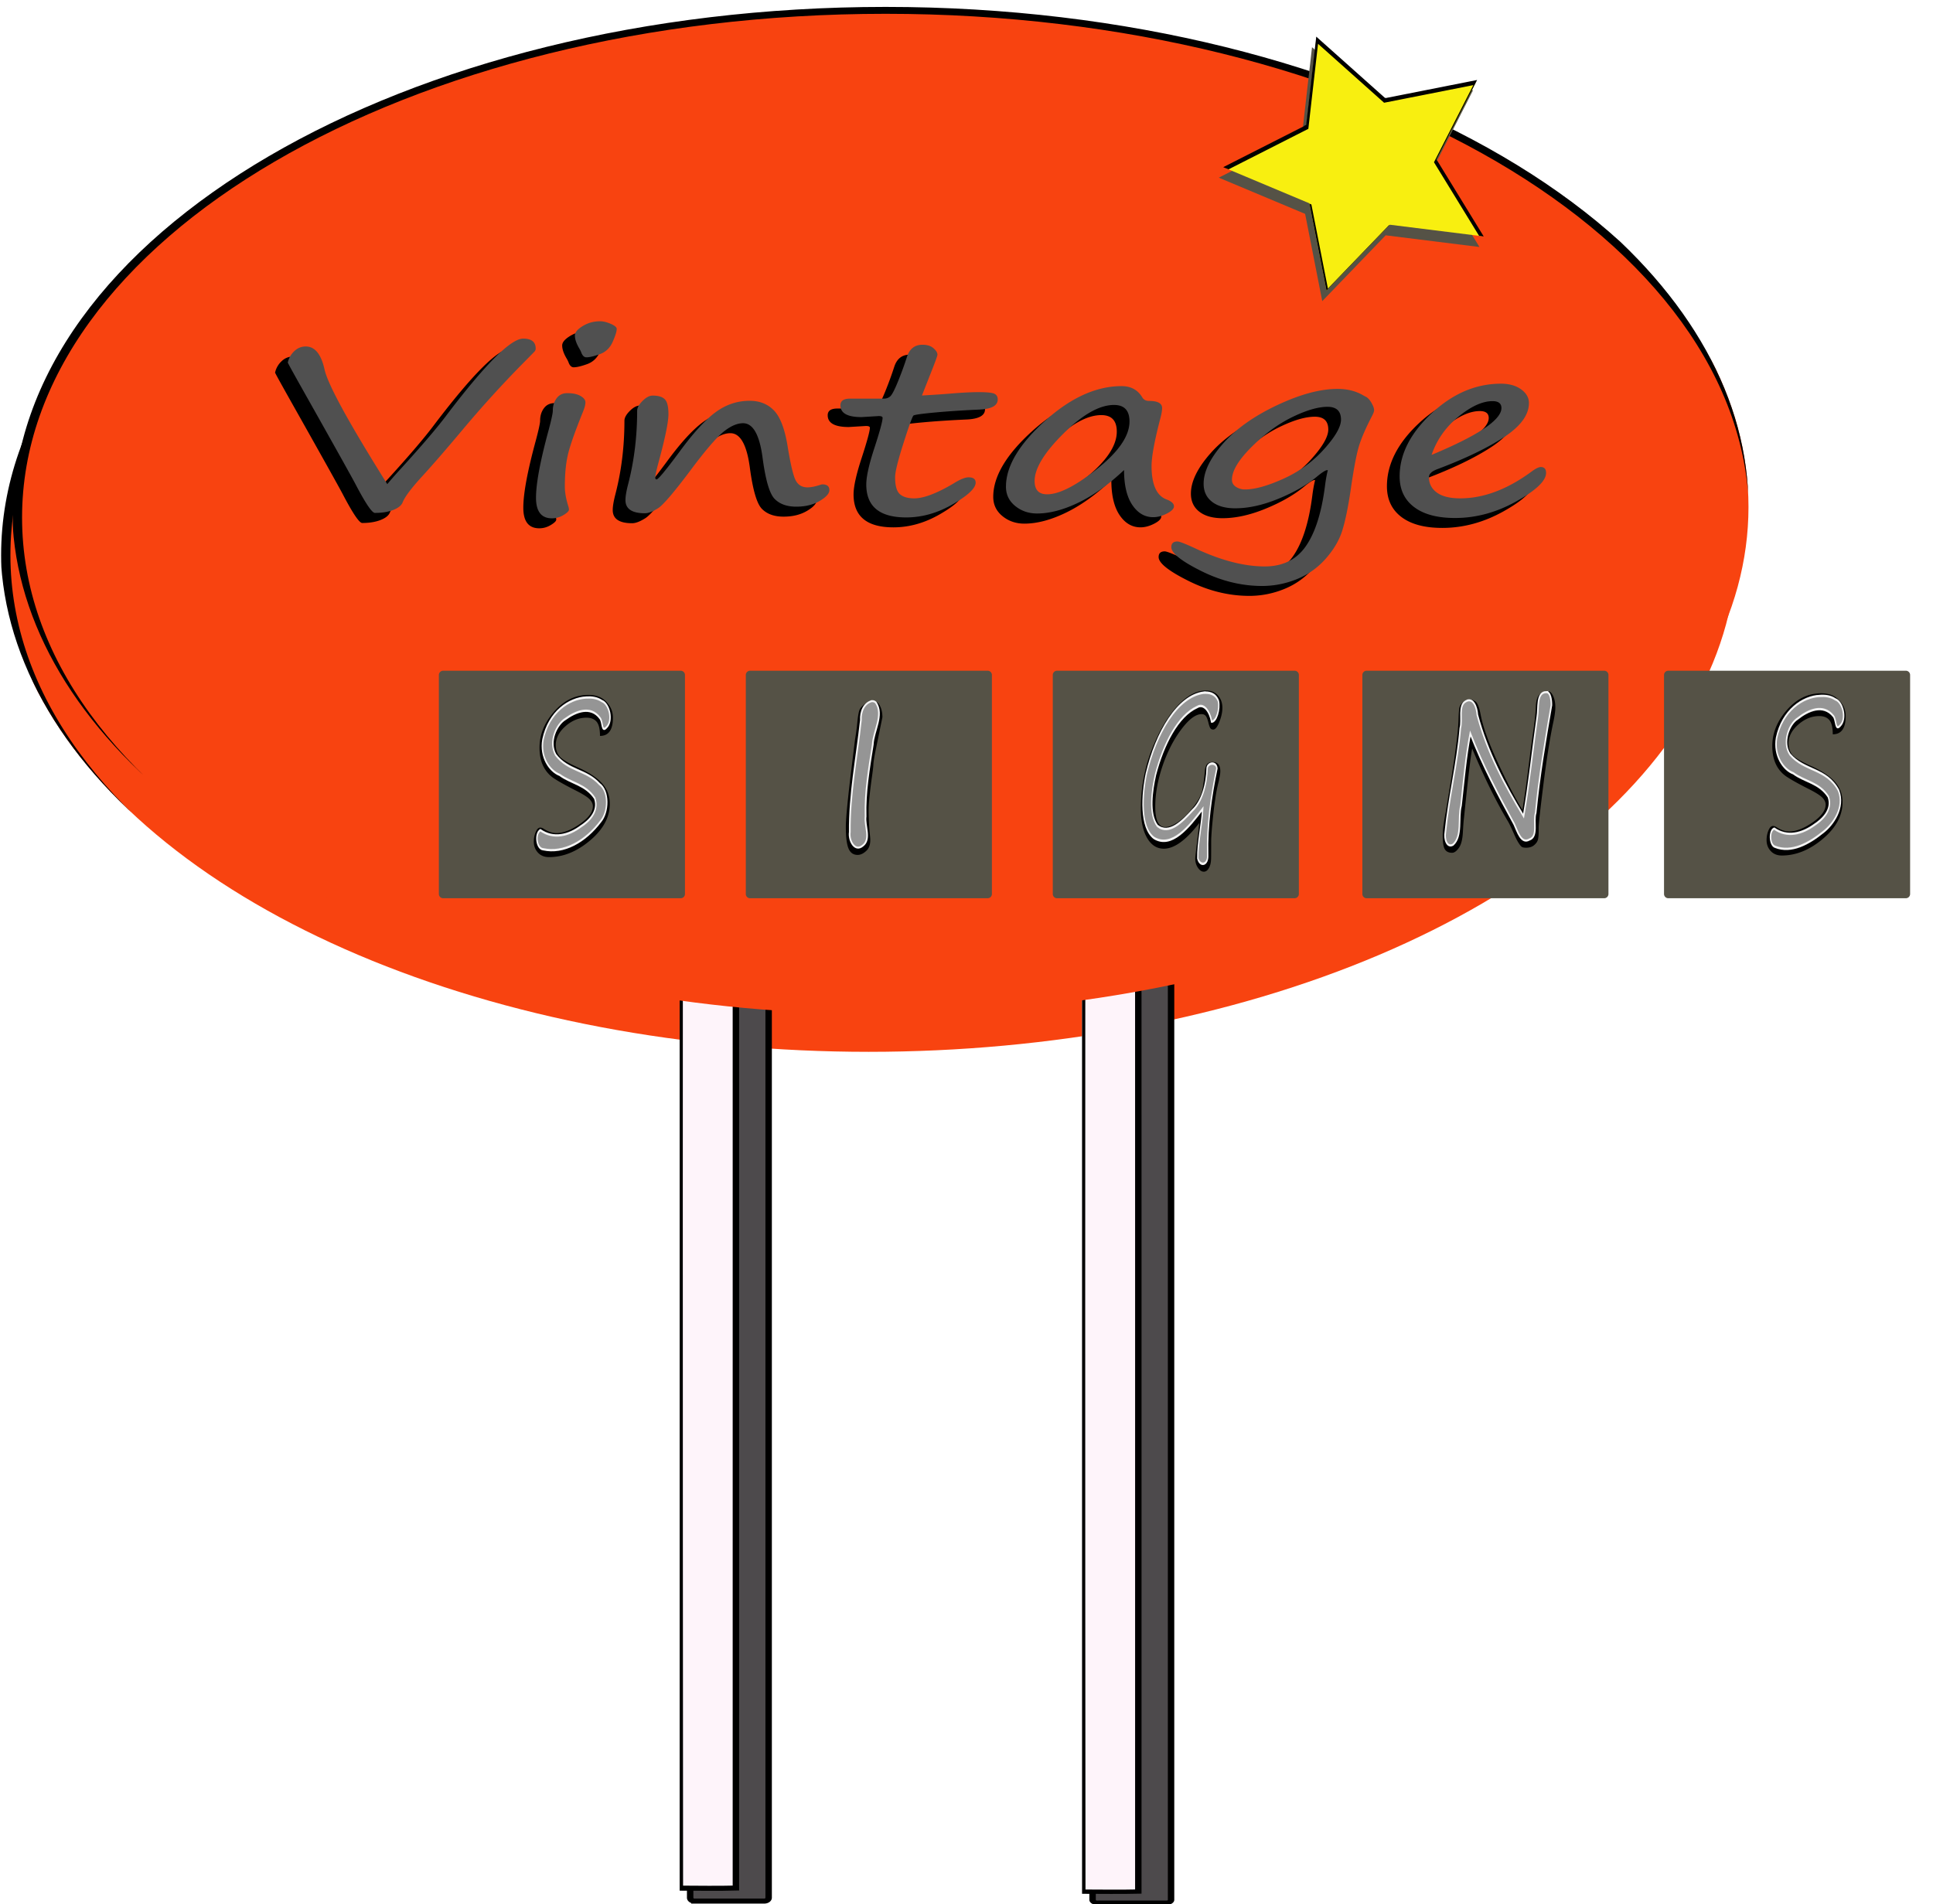 <svg xmlns="http://www.w3.org/2000/svg" viewBox="0 0 547.88 539.86"><defs><filter id="d" height="1.065" width="3.041" color-interpolation-filters="sRGB" y="-.032" x="-1.02"><feGaussianBlur stdDeviation="12.996"/></filter><filter id="b" color-interpolation-filters="sRGB"><feGaussianBlur stdDeviation="13.113"/></filter><filter id="j" height="1.264" width="1.042" color-interpolation-filters="sRGB" y="-.132" x="-.021"><feGaussianBlur stdDeviation="7.075"/></filter><filter id="h" color-interpolation-filters="sRGB"><feGaussianBlur stdDeviation="4.984"/></filter><filter id="g" color-interpolation-filters="sRGB"><feGaussianBlur stdDeviation="3.807"/></filter><filter id="e" color-interpolation-filters="sRGB"><feGaussianBlur stdDeviation="4.442"/></filter><clipPath id="c" clipPathUnits="userSpaceOnUse"><rect ry="2.309" height="977.14" width="42.374" y="90.219" x="-435.84" stroke="#000" stroke-width="3.469" fill="#4d4a4c"/></clipPath><clipPath id="a" clipPathUnits="userSpaceOnUse"><path d="M397.163 43.282a468.71 368.71 0 11-937.42 0 468.71 368.71 0 11937.42 0z" stroke="#000" stroke-width="5.015" fill="#f84310"/></clipPath><clipPath id="i" clipPathUnits="userSpaceOnUse"/><clipPath id="f" clipPathUnits="userSpaceOnUse"><path d="M-101.43-173.746l-103.02-13.687-69.681 77.11-18.819-102.21-94.868-42.442 91.394-49.483 11.049-103.34 75.304 71.629 101.7-21.426-44.853 93.753z" stroke="#000" stroke-width="5.015" fill="#f8ef10"/></clipPath></defs><path d="M400.02 50.982c0 203.63-209.85 368.71-468.71 368.71S-537.4 254.612-537.4 50.982s209.85-368.71 468.71-368.71 468.71 165.08 468.71 368.71z" transform="matrix(.525 0 0 .39 283.77 137.51)" clip-path="url(#a)" filter="url(#b)" stroke="#000" stroke-width="5.015" fill="#f84310"/><g stroke="#000" stroke-width="3.469"><path d="M-344.96 90.219h37.757c1.28 0 2.309 1.03 2.309 2.309v972.53c0 1.279-1.03 2.309-2.309 2.309h-37.757a2.304 2.304 0 01-2.309-2.31V92.528c0-1.278 1.03-2.308 2.309-2.308z" fill="#4d4a4c" transform="matrix(.525 0 0 .411 377.931 100.25)"/><path d="M-433.91 95.656c-3.789 1.562-1.234 7.412-1.782 10.594-.241 318.35-.242 636.71-.03 955.06 10.082.01 20.17.31 30.25-.062-.035-321.67.084-643.33-.094-965-9.43-.36-19.043.562-28.344-.594z" clip-path="url(#c)" transform="matrix(.525 0 0 .411 421.452 99.077)" filter="url(#d)" fill="#fef4fa"/></g><g stroke="#000" stroke-width="3.469"><path d="M-344.96 90.219h37.757c1.28 0 2.309 1.03 2.309 2.309v972.53c0 1.279-1.03 2.309-2.309 2.309h-37.757a2.304 2.304 0 01-2.309-2.31V92.528c0-1.278 1.03-2.308 2.309-2.308z" fill="#4d4a4c" transform="matrix(.525 0 0 .351 491.99 164.75)"/><path d="M-433.91 95.656c-3.789 1.562-1.234 7.412-1.782 10.594-.241 318.35-.242 636.71-.03 955.06 10.082.01 20.17.31 30.25-.062-.035-321.67.084-643.33-.094-965-9.43-.36-19.043.562-28.344-.594z" clip-path="url(#c)" transform="matrix(.525 0 0 .351 535.51 163.748)" filter="url(#d)" fill="#fef4fa"/></g><path d="M400.02 50.982c0 203.63-209.85 368.71-468.71 368.71S-537.4 254.612-537.4 50.982s209.85-368.71 468.71-368.71 468.71 165.08 468.71 368.71z" transform="matrix(.525 0 0 .39 287.071 126.85)" clip-path="url(#a)" filter="url(#b)" stroke="#000" stroke-width="5.015" fill="#f84310"/><path d="M77.966 105.632a6.269 6.269 0 011.82-3.21c.934-.896 2.024-1.344 3.269-1.344 2.583 0 4.357 2.162 5.322 6.488.903 4.216 6.832 15.062 17.789 32.536a115.536 115.536 0 013.828-4.357c6.194-6.794 10.63-12.004 13.306-15.63 10.8-14.176 17.929-21.265 21.383-21.265 2.366 0 3.548.939 3.548 2.817 0 .328-.116.618-.35.869-.233.251-1.268 1.305-3.105 3.162a315.138 315.138 0 00-17.554 19.332c-4.42 5.264-8.077 9.48-10.972 12.648-3.237 3.517-5.151 6.061-5.743 7.634-.373.874-1.276 1.584-2.707 2.13-1.432.546-3.144.82-5.136.82-.84 0-2.724-2.808-5.65-8.422-1.307-2.447-5.68-10.278-13.118-23.493-3.953-7.012-5.93-10.584-5.93-10.715zM162.611 104.124c-.654 0-1.152-.491-1.494-1.474a8.016 8.016 0 00-.514-1.016c-.84-1.42-1.26-2.654-1.26-3.703 0-.873.74-1.763 2.218-2.67 1.478-.906 3.12-1.36 4.925-1.36.903 0 1.914.246 3.035.737 1.12.492 1.68.967 1.68 1.426 0 .72-.38 1.944-1.143 3.67-.763 1.725-1.977 2.889-3.642 3.49-1.665.6-2.933.9-3.805.9zm-6.116 36.6c0 1.66.327 3.528.98 5.603.125.394.187.721.187.983 0 .394-.513.902-1.54 1.524-1.028.623-2.117.934-3.269.934-3.019 0-4.528-1.944-4.528-5.833 0-4.019 1.182-10.375 3.548-19.07.809-3.036 1.214-4.903 1.214-5.603 0-1.376.358-2.55 1.074-3.522.715-.972 1.727-1.458 3.034-1.458 1.588 0 2.84.268 3.759.803.918.535 1.377 1.13 1.377 1.785 0 .656-.218 1.519-.654 2.59-2.334 5.766-3.781 9.895-4.342 12.385-.56 2.49-.84 5.45-.84 8.879zM207.006 122.806c-1.619 0-3.385.743-5.3 2.229-1.913 1.485-4.831 4.816-8.753 9.993-5.167 6.947-8.505 10.9-10.015 11.861-1.51.961-2.762 1.442-3.758 1.442-3.673 0-5.51-1.245-5.51-3.735 0-1.049.25-2.534.748-4.457 1.712-6.597 2.568-13.554 2.568-20.872 0-.83.506-1.753 1.517-2.768 1.012-1.016 1.969-1.524 2.871-1.524 1.619 0 2.77.35 3.455 1.048.685.7 1.027 2.109 1.027 4.227 0 2.207-.933 6.75-2.8 13.632-.623 2.271-.935 3.713-.935 4.325 0 .35.125.524.374.524.467 0 2.63-2.61 6.49-7.831 3.89-5.308 7.298-9.044 10.224-11.206 2.926-2.163 6.148-3.244 9.665-3.244 2.801 0 5.081.896 6.84 2.687s3.042 5.057 3.851 9.797c.872 5.395 1.658 8.754 2.358 10.075.7 1.322 1.813 1.983 3.338 1.983.965 0 2.179-.24 3.642-.721.249-.087.436-.131.56-.131 1.338 0 2.008.546 2.008 1.638 0 .961-.919 1.983-2.755 3.064-1.836 1.081-4.046 1.622-6.63 1.622-2.645 0-4.692-.737-6.139-2.212-1.447-1.474-2.591-5.412-3.432-11.812-.871-6.423-2.707-9.634-5.509-9.634zM257.71 114.931c3.205-.174 6.225-.382 9.057-.622 2.801-.218 5.136-.328 7.003-.328 2.366 0 3.86.153 4.482.459.623.306.934.841.934 1.606 0 1.769-1.758 2.73-5.276 2.883-4.513.197-8.668.47-12.465.82-3.798.349-5.844.638-6.14.868-.296.229-1.237 2.828-2.824 7.798s-2.382 8.197-2.382 9.683c0 2.403.452 4.003 1.354 4.8.903.797 2.257 1.196 4.062 1.196 2.677 0 6.397-1.409 11.159-4.227 1.836-1.158 3.252-1.736 4.248-1.736 1.339 0 2.008.502 2.008 1.507 0 1.573-2.155 3.61-6.466 6.11-4.311 2.502-8.723 3.753-13.236 3.753-7.532 0-11.298-3.113-11.298-9.339 0-2.25.778-5.734 2.334-10.453 1.525-4.696 2.288-7.514 2.288-8.454 0-.327-.374-.491-1.12-.491l-4.856.295c-3.985 0-5.977-1.114-5.977-3.342 0-1.267.919-1.9 2.755-1.9h9.618c.653 0 1.23-.208 1.727-.623.498-.415 1.23-1.808 2.194-4.178a100.4 100.4 0 002.568-7.029c.747-2.293 2.21-3.44 4.389-3.44 1.338 0 2.381.328 3.128.983.747.655 1.12 1.267 1.12 1.835 0 .306-.56 1.868-1.68 4.686zM314.996 136.127c-4.358 4.107-8.669 7.187-12.933 9.24-4.264 2.054-8.17 3.08-11.718 3.08-2.397 0-4.467-.71-6.21-2.13-1.743-1.42-2.614-3.243-2.614-5.472 0-5.745 3.657-11.932 10.971-18.562 7.315-6.63 14.582-9.944 21.803-9.945 2.615 0 4.56 1.049 5.836 3.146.405.699 1.043 1.048 1.914 1.048 2.49 0 3.735.678 3.735 2.032 0 .677-.155 1.605-.466 2.785-1.681 6.444-2.522 10.988-2.522 13.631 0 5.287 1.432 8.454 4.296 9.502 1.369.524 2.054 1.169 2.054 1.933 0 .678-.67 1.36-2.008 2.048s-2.63 1.032-3.875 1.032c-2.397 0-4.373-1.157-5.93-3.473-1.555-2.315-2.334-5.614-2.334-9.895zm-2.848-18.448c-4.109 0-8.886 2.704-14.333 8.11-5.447 5.407-8.17 9.89-8.17 13.451 0 2.512 1.183 3.768 3.548 3.768 3.424 0 8.17-2.424 14.24-7.274 6.069-4.85 9.104-9.306 9.104-13.369 0-3.124-1.463-4.685-4.389-4.686zM372.749 136.127c-.374-.197-1.416.415-3.128 1.835-2.833 2.337-6.451 4.412-10.855 6.225-4.405 1.813-8.49 2.72-12.256 2.72-2.801 0-4.996-.617-6.583-1.851s-2.381-2.944-2.381-5.128c0-3.386 1.82-7.16 5.462-11.32 3.642-4.162 8.739-7.794 15.29-10.896 6.552-3.102 12.287-4.653 17.205-4.653 2.584 0 4.856.524 6.817 1.573.467.262.871.48 1.214.655.56.284 1.089.858 1.587 1.72.498.863.747 1.557.747 2.081 0 .328-.171.83-.514 1.507-1.898 3.627-3.19 6.63-3.875 9.011-.684 2.381-1.431 6.39-2.24 12.026-.748 5.067-1.557 8.967-2.428 11.697-.872 2.73-2.444 5.374-4.716 7.93-2.272 2.556-4.996 4.472-8.17 5.75s-6.443 1.917-9.805 1.917c-5.82 0-11.563-1.409-17.227-4.227-5.665-2.818-8.497-5.079-8.497-6.782 0-1.07.575-1.606 1.727-1.606.56 0 2.225.644 4.996 1.933 7.314 3.43 13.897 5.145 19.748 5.145 5.105 0 8.988-1.912 11.649-5.735s4.474-9.535 5.44-17.137c.217-1.726.482-3.19.793-4.39zm-.094-17.99c-2.645 0-5.952.962-9.92 2.884-3.97 1.922-7.821 4.74-11.556 8.454-3.735 3.713-5.603 6.826-5.603 9.338 0 .852.382 1.524 1.144 2.016.763.491 1.611.737 2.545.737 2.77 0 6.388-1.005 10.855-3.015 4.466-2.01 8.31-4.8 11.532-8.372 3.221-3.571 4.832-6.373 4.832-8.404 0-2.425-1.276-3.637-3.828-3.637zM434.611 136.88c0 2.229-2.809 4.916-8.427 8.061-5.618 3.146-11.415 4.719-17.391 4.719-5.011 0-8.879-1.038-11.602-3.113-2.724-2.075-4.085-4.97-4.085-8.683 0-6.248 3.003-12.19 9.01-17.825 6.008-5.636 12.575-8.454 19.702-8.454 2.335 0 4.241.535 5.72 1.605 1.478 1.07 2.217 2.36 2.217 3.867 0 3.364-2.35 6.586-7.05 9.666-4.7 3.08-10.987 6.105-18.861 9.076-1.619.59-2.428 1.354-2.428 2.294 0 1.813.747 3.266 2.241 4.358s3.704 1.638 6.63 1.638c6.692 0 13.523-2.6 20.496-7.798 1.027-.721 1.805-1.082 2.334-1.082.996 0 1.494.557 1.494 1.671zm-32.448-5.11c13.197-5.506 19.796-9.929 19.796-13.27 0-1.311-.84-1.967-2.521-1.967-2.864 0-6.093 1.475-9.688 4.424s-6.124 6.553-7.587 10.813z"/><path d="M-101.43-170.65l-103.02-13.687-69.681 77.11-18.819-102.21-94.868-42.442 91.394-49.483 11.049-103.34 75.304 71.629 101.7-21.426-44.853 93.753z" transform="matrix(.258 0 0 .242 445.5 111.32)" filter="url(#e)" fill="#555246"/><path d="M-101.43-170.65l-103.02-13.687-69.681 77.11-18.819-102.21-94.868-42.442 91.394-49.483 11.049-103.34 75.304 71.629 101.7-21.426-44.853 93.753z" clip-path="url(#f)" transform="matrix(.258 0 0 .242 446.7 109.07)" filter="url(#g)" stroke="#000" stroke-width="5.015" fill="#f8ef10"/><path d="M81.57 102.78a6.27 6.27 0 011.82-3.211c.935-.896 2.024-1.344 3.269-1.344 2.583 0 4.357 2.163 5.322 6.488.903 4.216 6.832 15.062 17.787 32.537a115.535 115.535 0 013.828-4.358c6.194-6.794 10.63-12.003 13.306-15.63 10.8-14.177 17.927-21.266 21.382-21.266 2.366 0 3.548.94 3.549 2.818 0 .328-.117.617-.35.868-.234.252-1.269 1.306-3.105 3.162a315.274 315.274 0 00-17.554 19.332c-4.42 5.265-8.077 9.48-10.971 12.648-3.237 3.517-5.151 6.062-5.743 7.635-.373.874-1.276 1.584-2.707 2.13-1.432.546-3.144.819-5.136.819-.84 0-2.723-2.807-5.649-8.421-1.307-2.447-5.68-10.278-13.119-23.494-3.953-7.012-5.93-10.584-5.93-10.715zM166.21 101.3c-.654 0-1.152-.492-1.494-1.475a8.024 8.024 0 00-.514-1.015c-.84-1.42-1.26-2.654-1.26-3.703 0-.874.74-1.764 2.218-2.67 1.478-.907 3.12-1.36 4.925-1.36.903 0 1.914.245 3.035.737 1.12.492 1.68.967 1.68 1.425 0 .721-.381 1.945-1.144 3.67-.762 1.726-1.976 2.89-3.641 3.49-1.665.6-2.934.9-3.805.9zm-6.116 36.6c0 1.66.327 3.528.98 5.603.125.393.187.72.187.983 0 .393-.513.901-1.54 1.524-1.027.622-2.117.934-3.268.934-3.02 0-4.529-1.945-4.529-5.833 0-4.02 1.183-10.376 3.548-19.07.81-3.036 1.214-4.904 1.214-5.603 0-1.376.358-2.55 1.074-3.522.716-.973 1.727-1.458 3.034-1.459 1.588 0 2.84.268 3.759.803.918.535 1.377 1.13 1.377 1.786 0 .655-.218 1.518-.654 2.589-2.334 5.767-3.781 9.895-4.342 12.386-.56 2.49-.84 5.45-.84 8.88zM210.61 119.98c-1.619 0-3.385.743-5.299 2.228-1.914 1.486-4.832 4.817-8.754 9.994-5.166 6.947-8.504 10.9-10.014 11.862-1.51.961-2.762 1.442-3.758 1.442-3.672 0-5.509-1.245-5.509-3.736 0-1.048.25-2.534.747-4.456 1.712-6.597 2.568-13.555 2.568-20.872 0-.83.506-1.753 1.517-2.769 1.012-1.015 1.969-1.523 2.871-1.523 1.619 0 2.77.35 3.455 1.048.685.7 1.027 2.108 1.027 4.227 0 2.207-.933 6.75-2.8 13.631-.623 2.272-.935 3.714-.935 4.325 0 .35.125.525.374.525.467 0 2.63-2.61 6.49-7.832 3.89-5.308 7.298-9.043 10.223-11.206 2.926-2.162 6.147-3.243 9.664-3.244 2.802 0 5.081.896 6.84 2.687 1.758 1.792 3.042 5.057 3.852 9.798.871 5.395 1.657 8.754 2.357 10.076.7 1.321 1.813 1.982 3.338 1.982.965 0 2.179-.24 3.642-.72.249-.088.436-.132.56-.132 1.338 0 2.007.546 2.008 1.638 0 .962-.919 1.983-2.755 3.064-1.836 1.081-4.046 1.622-6.63 1.622-2.645 0-4.691-.737-6.139-2.212-1.447-1.474-2.59-5.412-3.43-11.812-.872-6.422-2.709-9.633-5.51-9.633zM261.314 112.12c3.206-.175 6.225-.382 9.057-.623 2.801-.218 5.136-.327 7.003-.327 2.365 0 3.86.153 4.482.458.622.306.934.842.934 1.606 0 1.77-1.759 2.73-5.276 2.883-4.513.197-8.668.47-12.465.82-3.797.35-5.843.639-6.14.868-.295.23-1.236 2.829-2.824 7.798-1.587 4.97-2.38 8.198-2.38 9.683 0 2.403.45 4.003 1.353 4.8.903.798 2.257 1.196 4.062 1.196 2.677 0 6.396-1.409 11.158-4.227 1.836-1.157 3.252-1.736 4.248-1.736 1.339 0 2.008.502 2.008 1.507 0 1.573-2.155 3.61-6.466 6.111-4.31 2.501-8.723 3.752-13.236 3.752-7.532 0-11.298-3.113-11.298-9.339 0-2.25.778-5.734 2.334-10.453 1.525-4.696 2.288-7.514 2.288-8.453 0-.328-.374-.492-1.12-.492l-4.856.295c-3.984 0-5.976-1.114-5.976-3.342 0-1.267.918-1.9 2.755-1.9h9.617c.654 0 1.23-.208 1.727-.623.498-.415 1.23-1.808 2.195-4.178.965-2.37 1.82-4.713 2.567-7.029.747-2.293 2.21-3.44 4.389-3.44 1.338 0 2.38.328 3.128.983.747.655 1.12 1.267 1.12 1.835 0 .306-.56 1.868-1.68 4.686zM318.598 133.25c-4.358 4.107-8.669 7.187-12.932 9.24-4.264 2.054-8.17 3.08-11.718 3.08-2.397 0-4.467-.71-6.21-2.13-1.743-1.42-2.614-3.243-2.614-5.472 0-5.745 3.657-11.933 10.97-18.562 7.315-6.63 14.583-9.944 21.803-9.944 2.614 0 4.56 1.048 5.836 3.145.404.7 1.042 1.049 1.914 1.049 2.49 0 3.735.677 3.735 2.031 0 .678-.156 1.606-.467 2.786-1.681 6.444-2.521 10.988-2.521 13.63 0 5.287 1.431 8.454 4.295 9.503 1.37.524 2.054 1.169 2.054 1.933 0 .677-.67 1.36-2.007 2.048-1.339.688-2.63 1.032-3.875 1.032-2.397 0-4.373-1.157-5.93-3.473-1.556-2.315-2.334-5.614-2.334-9.895zm-2.848-18.448c-4.109 0-8.886 2.703-14.333 8.11-5.447 5.406-8.17 9.89-8.17 13.45 0 2.513 1.182 3.769 3.548 3.769 3.423 0 8.17-2.425 14.239-7.274 6.069-4.85 9.104-9.306 9.104-13.37 0-3.123-1.463-4.685-4.389-4.685zM376.349 133.32c-.374-.197-1.416.415-3.128 1.835-2.832 2.337-6.45 4.413-10.855 6.226-4.404 1.813-8.49 2.72-12.255 2.72-2.801 0-4.995-.618-6.583-1.852-1.587-1.234-2.38-2.944-2.38-5.128 0-3.386 1.82-7.16 5.462-11.321 3.641-4.161 8.738-7.793 15.29-10.895 6.551-3.102 12.286-4.653 17.204-4.653 2.583 0 4.855.524 6.816 1.573.467.262.871.48 1.214.655.56.284 1.089.858 1.587 1.72.498.863.747 1.557.747 2.081 0 .328-.171.83-.514 1.507-1.898 3.627-3.19 6.63-3.875 9.011-.685 2.381-1.432 6.39-2.24 12.025-.748 5.068-1.557 8.967-2.428 11.698-.872 2.73-2.444 5.374-4.716 7.93a21.562 21.562 0 01-8.17 5.75c-3.174 1.278-6.442 1.917-9.804 1.917-5.82 0-11.563-1.409-17.227-4.227-5.664-2.818-8.497-5.079-8.497-6.782 0-1.07.576-1.606 1.728-1.606.56 0 2.225.644 4.995 1.933 7.314 3.43 13.897 5.145 19.748 5.145 5.104 0 8.987-1.912 11.648-5.735 2.661-3.822 4.474-9.535 5.439-17.137.218-1.725.482-3.189.794-4.39zm-.093-17.989c-2.646 0-5.953.961-9.921 2.883-3.969 1.923-7.82 4.74-11.555 8.454-3.735 3.714-5.603 6.827-5.603 9.339 0 .852.382 1.523 1.144 2.015.763.492 1.61.737 2.545.737 2.77 0 6.388-1.005 10.855-3.014 4.466-2.01 8.31-4.8 11.532-8.372 3.22-3.572 4.832-6.373 4.832-8.405 0-2.425-1.276-3.637-3.829-3.637zM438.21 134.07c0 2.228-2.809 4.915-8.427 8.06-5.618 3.146-11.415 4.719-17.39 4.719-5.012 0-8.88-1.038-11.603-3.113-2.723-2.075-4.085-4.97-4.085-8.683 0-6.248 3.004-12.19 9.01-17.825 6.007-5.636 12.575-8.454 19.703-8.454 2.334 0 4.24.535 5.719 1.606 1.478 1.07 2.217 2.359 2.217 3.866 0 3.364-2.35 6.586-7.05 9.666-4.7 3.08-10.986 6.106-18.86 9.077-1.619.59-2.428 1.354-2.428 2.293 0 1.813.747 3.266 2.24 4.358 1.495 1.092 3.705 1.638 6.63 1.638 6.692 0 13.523-2.599 20.495-7.798 1.027-.72 1.805-1.081 2.335-1.081.995 0 1.493.557 1.494 1.67zm-32.447-5.112c13.197-5.504 19.795-9.928 19.795-13.27 0-1.311-.84-1.967-2.521-1.967-2.863 0-6.093 1.475-9.687 4.424-3.595 2.949-6.124 6.553-7.587 10.813z" fill="#505050"/><g><g transform="translate(123.709 -133.219) scale(.525)" filter="url(#h)" fill="#555246"><path d="M3.61 615.931h128.24c1.28 0 2.309 1.03 2.309 2.309v118.24c0 1.279-1.03 2.309-2.309 2.309H3.61a2.304 2.304 0 01-2.309-2.31V618.24c0-1.278 1.03-2.308 2.309-2.308zM169.32 615.93h128.24c1.28 0 2.309 1.03 2.309 2.309v118.24c0 1.279-1.03 2.309-2.309 2.309H169.32a2.304 2.304 0 01-2.309-2.31v-118.24c0-1.278 1.03-2.308 2.309-2.308zM335.04 615.93h128.24c1.28 0 2.309 1.03 2.309 2.309v118.24c0 1.279-1.03 2.309-2.309 2.309H335.04a2.304 2.304 0 01-2.309-2.31v-118.24c0-1.278 1.03-2.308 2.309-2.308zM502.18 615.93h128.24c1.28 0 2.309 1.03 2.309 2.309v118.24c0 1.279-1.03 2.309-2.309 2.309H502.18a2.304 2.304 0 01-2.309-2.31v-118.24c0-1.278 1.03-2.308 2.309-2.308zM665.04 615.93h128.24c1.28 0 2.309 1.03 2.309 2.309v118.24c0 1.279-1.03 2.309-2.309 2.309H665.04a2.304 2.304 0 01-2.309-2.31v-118.24c0-1.278 1.03-2.308 2.309-2.308z"/></g><g transform="translate(126.86 -136.37) scale(.525)" clip-path="url(#i)" filter="url(#j)" stroke="#000" stroke-width="3.755" fill="#73ebd5"><path d="M.381 615.15h133.19c.95 0 1.716.777 1.716 1.742v123.03c0 .965-.765 1.742-1.716 1.742H.381c-.95 0-1.715-.777-1.715-1.742v-123.03c0-.965.765-1.742 1.715-1.742zM168.07 615.15h133.19c.95 0 1.716.777 1.716 1.742v123.03c0 .965-.765 1.742-1.716 1.742H168.07c-.95 0-1.716-.777-1.716-1.742v-123.03c0-.965.765-1.742 1.716-1.742zM333.73 615.15h133.19c.95 0 1.716.777 1.716 1.742v123.03c0 .965-.765 1.742-1.716 1.742H333.73c-.95 0-1.716-.777-1.716-1.742v-123.03c0-.965.765-1.742 1.716-1.742zM499.4 615.15h133.19c.95 0 1.716.777 1.716 1.742v123.03c0 .965-.765 1.742-1.716 1.742H499.4c-.95 0-1.716-.777-1.716-1.742v-123.03c0-.965.765-1.742 1.716-1.742zM665.06 613.13h133.19c.95 0 1.716.777 1.716 1.742v123.03c0 .965-.765 1.742-1.716 1.742H665.06c-.95 0-1.716-.777-1.716-1.742v-123.03c0-.965.765-1.742 1.716-1.742z"/></g><path d="M170.058 208.627c0-1.938-.324-3.284-.97-4.038-.647-.754-1.598-1.13-2.854-1.13-2.143 0-4.13.807-5.963 2.422-1.832 1.616-2.748 3.392-2.748 5.33 0 1.234.345 2.287 1.036 3.158s2.476 1.953 5.355 3.245c3.018 1.351 5.26 2.834 6.724 4.45 1.464 1.615 2.196 3.558 2.196 5.829 0 3.779-1.864 7.24-5.592 10.381-3.728 3.143-7.602 4.714-11.621 4.714-1.307 0-2.353-.42-3.139-1.263s-1.18-1.88-1.18-3.113c0-.979.178-1.89.533-2.731.355-.842.78-1.263 1.275-1.263.304 0 .583.078.837.235 1.331.881 2.574 1.322 3.728 1.322 1.978 0 4.2-.857 6.667-2.57 2.466-1.713 3.7-3.392 3.7-5.037 0-.685-.308-1.346-.923-1.982-.615-.637-1.868-1.434-3.757-2.394-2.752-1.39-4.822-2.535-6.21-3.436a8.752 8.752 0 01-3.158-3.539c-.717-1.458-1.075-3.215-1.075-5.271 0-3.662 1.382-7.068 4.147-10.22 2.764-3.153 6.01-4.729 9.738-4.729 2.143 0 3.833.656 5.07 1.968 1.236 1.312 1.854 2.81 1.854 4.493 0 3.446-1.224 5.169-3.671 5.169zM248.267 212.289c-.375 1.782-.613 3.201-.715 4.258 0 .568-.17 2.027-.51 4.376-.563 4.19-.843 7.048-.843 8.576 0 2.584.136 5.13.408 7.636.204 1.82-.12 3.147-.97 3.98s-1.702 1.247-2.553 1.247c-1.209 0-2.069-.602-2.58-1.806s-.765-3.294-.765-6.27c0-1.84.4-6.226 1.2-13.157l1.404-11.483c.29-1.684.502-3.25.638-4.699.205-2.134.456-3.45.754-3.95.297-.499.83-1.028 1.595-1.586.766-.558 1.345-.837 1.737-.837.987 0 1.74.46 2.26 1.38.518.92.778 2.047.778 3.378zM344.478 226.24h.017c-.268 1.605-.535 3.764-.803 6.475-.267 2.712-.401 4.674-.401 5.888 0 2.252-.008 3.808-.025 4.67-.017.861-.12 1.566-.31 2.114-.189.548-.434.974-.735 1.278-.301.303-.641.455-1.02.455-.602 0-1.157-.372-1.664-1.116-.507-.744-.76-1.615-.76-2.614 0-.333.156-1.762.468-4.287.278-2.252.501-4.18.669-5.786-3.735 4.856-7.078 7.283-10.032 7.283-1.995 0-3.581-1.018-4.757-3.054-1.176-2.036-1.764-4.826-1.764-8.37 0-5.599.959-10.973 2.876-16.122v.03c2.04-5.365 4.45-9.594 7.231-12.687 2.781-3.094 5.56-4.64 8.335-4.64 1.438 0 2.575.465 3.41 1.394.837.93 1.255 2.11 1.255 3.54 0 1.194-.287 2.515-.861 3.964-.574 1.449-1.151 2.173-1.73 2.173-.369 0-.642-.132-.82-.396-.178-.265-.362-.788-.552-1.572-.212-.88-.454-1.502-.727-1.864-.273-.363-.672-.544-1.196-.544-1.694 0-3.63 1.464-5.81 4.39-2.179 2.928-3.946 6.393-5.3 10.396-1.354 4.004-2.031 7.827-2.031 11.468 0 3.838.936 5.756 2.809 5.756.97 0 2.129-.44 3.477-1.321 1.35-.881 2.787-2.262 4.314-4.141 1.527-1.88 2.444-3.593 2.75-5.14.307-1.546.538-3.25.694-5.11.09-1.096.32-1.825.694-2.187.374-.362.878-.543 1.513-.543 1.46 0 2.19.87 2.19 2.613 0 .686-.189 1.801-.568 3.348-.3 1.175-.58 2.594-.836 4.258zM409.827 229.9l1.624-9.897c1.247-7.831 1.9-13.293 1.96-16.387.044-1.488.13-2.501.255-3.04.126-.538.468-1.057 1.024-1.556.557-.5 1.191-.749 1.903-.749.46 0 .987.196 1.58.587.594.392 1.091 1.635 1.492 3.73.623 3.387 2.233 7.89 4.83 13.508 2.597 5.62 4.934 10.122 7.012 13.509.564-3.367 1.18-7.743 1.847-13.127.475-3.837.92-7.165 1.336-9.984.341-2.35.549-4.435.623-6.255.074-1.723.464-2.878 1.169-3.466.705-.587 1.413-.88 2.125-.88.609 0 1.132.445 1.57 1.336.437.89.656 2.002.656 3.333 0 1.057-.215 2.555-.645 4.493-.935 4.483-1.848 10.269-2.738 17.356-.89 7.087-1.336 11.13-1.336 12.128v.998c0 1.136-.074 1.978-.222 2.526-.149.548-.508 1.062-1.08 1.542-.571.48-1.317.72-2.237.72-.549 0-.946-.07-1.19-.206-.245-.138-.576-.534-.991-1.19-.416-.656-.853-1.522-1.313-2.599-.713-1.625-1.24-2.73-1.58-3.318-3.547-5.952-6.96-12.892-10.24-20.821-.445 2.427-1.128 8.105-2.048 17.032l-.267 2.643c-.118.92-.222 2.251-.311 3.994-.104 2.095-.486 3.602-1.147 4.522-.66.92-1.294 1.38-1.903 1.38-.964 0-1.65-.327-2.059-.983-.408-.656-.612-1.973-.612-3.95 0-1.566.297-3.818.89-6.755zM519.467 208.17c0-1.938-.324-3.284-.97-4.038-.647-.753-1.598-1.13-2.854-1.13-2.143 0-4.13.807-5.963 2.422-1.832 1.616-2.748 3.393-2.748 5.33 0 1.234.345 2.287 1.036 3.158.691.871 2.476 1.953 5.355 3.245 3.018 1.351 5.26 2.834 6.724 4.45 1.464 1.615 2.196 3.558 2.196 5.83 0 3.778-1.864 7.239-5.592 10.38-3.728 3.143-7.602 4.714-11.621 4.714-1.307 0-2.353-.42-3.139-1.263s-1.18-1.88-1.18-3.113c0-.979.178-1.889.533-2.73.355-.843.78-1.264 1.275-1.264.304 0 .583.079.837.235 1.331.881 2.574 1.322 3.728 1.322 1.978 0 4.2-.857 6.667-2.57 2.466-1.713 3.7-3.392 3.7-5.037 0-.685-.308-1.346-.923-1.982-.615-.636-1.868-1.434-3.757-2.394-2.752-1.39-4.822-2.535-6.21-3.436a8.752 8.752 0 01-3.158-3.538c-.717-1.46-1.075-3.216-1.075-5.272 0-3.661 1.382-7.068 4.147-10.22 2.764-3.153 6.01-4.729 9.738-4.729 2.143 0 3.833.656 5.07 1.968 1.236 1.312 1.854 2.81 1.854 4.493 0 3.446-1.224 5.17-3.671 5.17z"/><path d="M83.031 510.5c-11.712.38-25.168 6.4-29.031 18.25-2.096 7.568 4.437 13.678 11.188 15.344 7.681 3.69 17.182 4.035 23.469 10.125 3.186 5.952-4.583 10.294-9.125 12.156-8.437 4.135-18.555 5.694-27.312 1.719-3.866 1.584-2.565 8.04 1.813 8.281 13.782 1.956 28.31-3.227 38.719-12.188 5.228-4.071 5.607-13.039-.938-16.125-8.894-6.334-21.059-5.602-29.344-12.688-4.838-5.696.656-13.279 6.5-15.531 6.928-3.27 16.953-5.97 23.25-.344 1.97 1.576.897 6.31 4.25 4 4.793-2.932 1.909-10.279-3.031-11.469-3.255-1.41-6.896-1.67-10.408-1.53z" transform="matrix(.423 0 0 .653 131.063 -135.62)" stroke="#f4f4f4" fill="#959595"/><g stroke="#f4f4f4" fill="#959595"><path d="M236.75 593.94c-4.485 1.068-6.52 5.294-6.25 9.531-2.349 18.787-6.653 37.451-6.419 56.434-.737 4.177 2.917 10.205 7.513 6.785 4.945-3.248.905-9.992 1.625-14.688-.431-12.214 2.019-24.298 4.156-36.22.336-6.815 6.565-14.875 1.781-21.124-.71-.573-1.49-.788-2.406-.719z" transform="matrix(.49 0 0 .563 131.063 -135.62)"/></g><g stroke="#f4f4f4" fill="#959595"><path d="M530.53 477c-18.697 1.389-34.077 16.343-40.993 32.973-3.165 8.54-4.687 21.891 5.493 26.215 12.69 4.34 25.082-4.545 34.844-11.875-.606 6.734-3.633 13.529-3.5 20.188 1.548 3.448 7.513 2.77 7.062-1.406-.526-12.24 2.514-24.112 6.594-35.281-.46-2.675-6.07-2.392-6.969-.281-.356 7.294-4.036 13.957-10.517 17.403-7.108 4.406-16.596 10.163-25.108 6.316-6.39-4.924-3.819-14.54-1.344-20.906 5.678-12.42 16.205-24.023 29.812-27.5 4.736-1.655 8.973 1.68 10.344 5.937 3.483.012 6.115-5.232 4.844-8.375-2.265-3.269-6.888-3.508-10.562-3.406z" transform="matrix(.396 0 0 .696 131.063 -135.62)"/></g><g stroke="#f4f4f4" fill="#959595"><path d="M672.19 550.28c-6.28.097-4.559 7.586-5.531 11.625-2.915 15.546-5.027 31.252-8.531 46.688-11.56-14.49-22.51-30.02-28.66-47.59-.274-3.666-2.633-8.27-6.97-6.469-5.091 1.843-2.134 8.71-3.593 12.72-1.817 16.534-7.14 32.54-9.281 48.905-.785 3.174 1 7.53 4.812 5.844 5.87-4.001 2.931-12.492 4.92-18.373 1.672-11.33 2.92-22.76 5.737-33.877 7.751 15.109 17.386 28.984 27.25 42.656 2.038 3.382 4.333 9.399 9.343 7.219 5.747-1.376 2.294-8.597 3.98-12.584 2.198-17.087 5.912-33.897 9.74-50.603.056-1.96-.463-6.248-3.22-6.156z" transform="matrix(.457 0 0 .603 131.063 -135.62)"/></g><g stroke="#f4f4f4" fill="#959595"><path d="M909.56 509.81c-11.626.339-25.21 6.46-29 18.25-1.986 7.484 4.423 13.745 11.219 15.344 7.585 3.664 17.358 4.007 23.469 10.188 3.192 5.914-4.682 10.215-9.156 12.125-8.41 4.003-18.357 5.691-27.062 1.719-3.603.69-3.278 7.155.531 7.875 10.99 2.838 22.797-1.413 32.531-6.531 6.145-3.121 14.515-10.464 9.969-17.97-8.159-9.749-22.892-8.244-32.5-15.593-5.371-5.146-.634-13.283 5.187-15.594 6.986-3.624 17.064-6.485 23.812-1.094 2.175 1.546 1.128 6.732 4.594 4.187 4.679-2.953 1.742-10.32-3.219-11.406-3.223-1.437-6.894-1.613-10.375-1.5z" transform="matrix(.423 0 0 .653 131.063 -135.62)"/></g></g></svg>